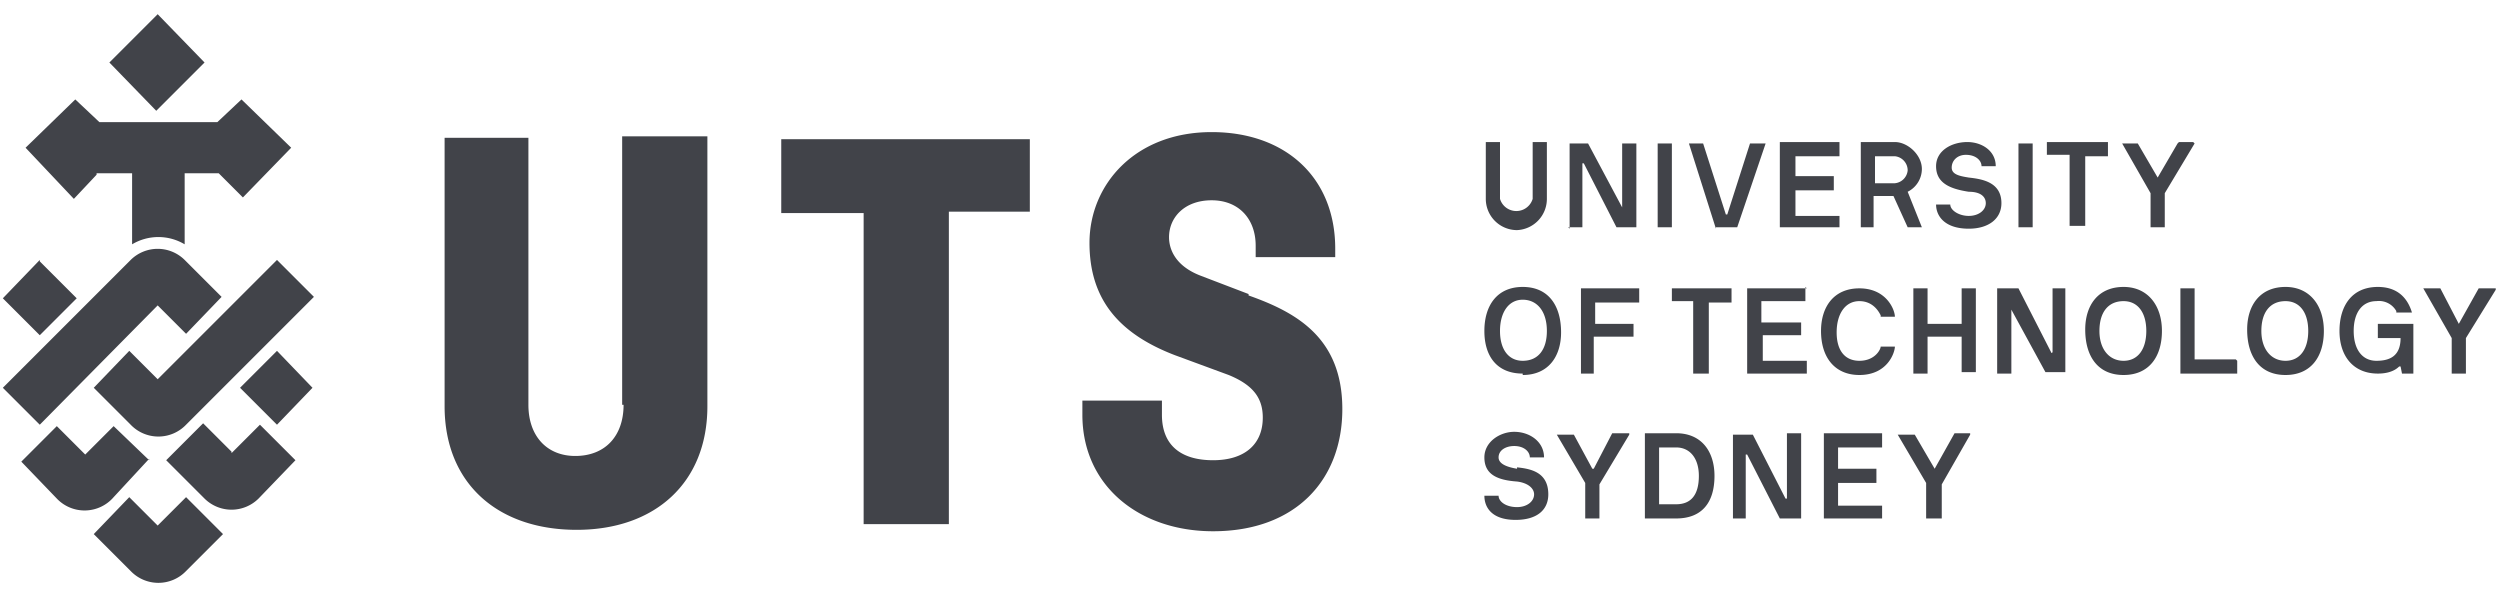<svg xmlns="http://www.w3.org/2000/svg" width="176" height="42" fill="none"><path fill="#414349" d="M55 15h5.8v21.9h6v-22h5.7V9.8H55V15ZM43.9 28.5c0 2.2-1.3 3.6-3.4 3.6-2 0-3.3-1.4-3.3-3.6V9.7h-5.9v18.9c0 5.4 3.7 8.7 9.3 8.7 5.5 0 9.2-3.3 9.2-8.7v-19h-6v18.9ZM87.9 20.7l-3.4-1.3c-1.8-.7-2.2-1.9-2.2-2.7 0-1.4 1.1-2.6 3-2.6s3.1 1.3 3.1 3.2v.8H94v-.6c0-5-3.5-8.2-8.7-8.2-5.4 0-8.6 3.7-8.6 7.8 0 4 2.1 6.4 6 7.9l3.8 1.4c1.7.7 2.4 1.6 2.4 3 0 1.9-1.3 3-3.5 3s-3.6-1-3.6-3.2v-1h-5.6v1c0 5 4 8.2 9.2 8.2 5.8 0 9.1-3.6 9.1-8.6s-3.2-6.8-6.6-8M2.8 18.3.2 21l2.6 2.6 2.6-2.6-2.6-2.6ZM11.1 21.5l2 2 2.5-2.6-2.6-2.6a2.7 2.7 0 0 0-3.8 0l-9 9 2.6 2.6 8.3-8.4ZM10.5 32.4 8 30l-2 2-2-2-2.5 2.5L4 35.1A2.7 2.7 0 0 0 8 35l2.5-2.7ZM11.1 37l-2-2-2.5 2.6 2.6 2.6a2.7 2.7 0 0 0 3.9 0l2.6-2.6-2.6-2.6-2 2ZM16.3 31.8l-2-2-2.6 2.6 2.7 2.7a2.7 2.7 0 0 0 3.8 0l2.6-2.7-2.5-2.5-2 2ZM19.5 24.7l-2.6 2.6 2.6 2.6 2.5-2.6-2.5-2.6Z"/><path fill="#414349" d="m11.1 26.7-2-2-2.5 2.6 2.6 2.6a2.7 2.7 0 0 0 3.9 0l9-9-2.6-2.6-8.4 8.4ZM11.1 1 7.7 4.4 11 7.8l3.4-3.4L11.1 1Z"/><path fill="#414349" d="M6.8 12.2h2.5v5a3.6 3.6 0 0 1 3.7 0v-5h2.4l1.7 1.7 3.4-3.5L17 7l-1.7 1.6H7L5.3 7l-3.5 3.4L5.2 14l1.6-1.7ZM106.8 33c-.6-.1-1.3-.3-1.3-.8s.5-.8 1.1-.8c.7 0 1.1.4 1.1.8h1c0-1.1-1-1.8-2.1-1.8-1 0-2.1.7-2.1 1.8 0 1.2.9 1.6 2.3 1.7.8.1 1.2.5 1.2.9 0 .5-.5.9-1.2.9-.8 0-1.3-.4-1.3-.8h-1c0 .8.5 1.7 2.2 1.7 1.5 0 2.3-.7 2.3-1.8 0-1.6-1.3-1.8-2.2-1.9M114.7 30.5H113.5l-1.3 2.5h-.1l-1.3-2.4H109.6l2 3.4v2.5h1v-2.4l2.1-3.5M126.8 30.5h-1v4.6h-.1l-2.3-4.5H122v5.9h.9V32h.1l2.3 4.5H126.8v-6ZM132.5 30.5h-4.1v6h4.1v-.9h-3.1V34h2.7v-1h-2.7v-1.5h3.1v-1ZM118 30.5h-2.2v6h2.2c1.8 0 2.7-1.1 2.7-3 0-1.7-.9-3-2.7-3m0 5h-1.2v-4h1.2c1 0 1.6.8 1.6 2 0 1.4-.6 2-1.6 2M138.7 30.5h-1.1l-1.4 2.5-1.4-2.4h-1.2l2 3.4v2.5h1.1v-2.4l2-3.5M115.4 20.3h-4.1v6h.9v-2.6h2.8v-.9h-2.7v-1.5h3.1v-1M149.5 20.2c-1.8 0-2.7 1.3-2.7 3 0 1.9.9 3.2 2.7 3.2 1.8 0 2.7-1.3 2.7-3.1s-1-3.1-2.7-3.1Zm0 5.2c-1 0-1.7-.8-1.7-2.1s.6-2.1 1.7-2.1c1 0 1.6.8 1.6 2.1s-.6 2.1-1.6 2.1M175.7 20.3H174.5l-1.4 2.5-1.3-2.5H170.6l2 3.5v2.5h1v-2.5l2.1-3.4v-.1M157.4 25.3h-2.9v-5h-1v6h4v-.9ZM160.9 20.2c-1.8 0-2.7 1.3-2.7 3 0 1.9.9 3.2 2.7 3.2 1.8 0 2.7-1.3 2.7-3.1s-1-3.1-2.7-3.1Zm0 5.2c-1 0-1.7-.8-1.7-2.1s.6-2.1 1.7-2.1c1 0 1.6.8 1.6 2.1s-.6 2.1-1.6 2.1ZM107.2 26.4c1.8 0 2.7-1.3 2.7-3 0-1.9-.9-3.2-2.7-3.2-1.8 0-2.7 1.3-2.7 3.1s.9 3 2.7 3Zm0-5.3c1 0 1.7.8 1.7 2.2 0 1.3-.6 2.1-1.7 2.1-1 0-1.6-.8-1.6-2.1s.6-2.2 1.6-2.2ZM169.9 22.8h-2.5v1h1.6c0 1.3-.8 1.6-1.7 1.6-1 0-1.6-.8-1.6-2.1s.6-2.1 1.6-2.1a1.4 1.4 0 0 1 1.4.7v.1h1.1c-.3-1-1-1.8-2.4-1.8-1.8 0-2.7 1.3-2.7 3.1s1 3 2.7 3c.5 0 1.1-.1 1.5-.5h.1l.1.5h.8v-3.4M130.9 21.2c1 0 1.4.8 1.5 1v.1h1c0-.5-.6-2-2.5-2-1.8 0-2.7 1.3-2.7 3 0 1.9 1 3.1 2.7 3.1 2 0 2.5-1.6 2.5-2h-1c0 .2-.4 1-1.5 1-1 0-1.6-.7-1.6-2s.6-2.2 1.6-2.2M127.2 20.3H123v6h4.2v-.9h-3.1V23.6h2.7v-.9H124v-1.5h3.1v-1ZM122 20.3h-4.3v.9h1.5v5.1h1.1v-5h1.6v-1ZM139.1 20.3h-1v2.5h-2.4v-2.5h-1v6h1v-2.6h2.4v2.5h1v-5.9ZM145.5 20.3h-1v4.5s-.1.1-.1 0l-2.3-4.5H140.6v6h1v-4.5c0-.1 0-.1 0 0l2.4 4.4h1.4v-5.9ZM125.3 16h4.2v-.8h-3.1V13.4h2.7v-1h-2.7V11h3.1v-1h-4.2v6ZM120.8 16h1.5l2-5.9h-1.1l-1.6 5h-.1l-1.6-5h-1l1.9 6ZM142.1 16h1v-5.9h-1v6ZM116.7 16h1v-5.9h-1v6ZM131 16h.9v-2.2h1.4l1 2.2h1s.1 0 0 0l-1-2.5a1.8 1.8 0 0 0 1-1.6c0-1-1-1.9-1.9-1.9H131v6m1-5h1.4a1 1 0 0 1 .9 1 1 1 0 0 1-.9.9H132V11ZM146.8 11h1.6V10h-4.3v.9h1.6v5h1.1v-5ZM110.4 16h1v-4.5h.1l2.3 4.5H115.2v-5.9h-1v4.5l-2.4-4.5h-1.3v6ZM138.6 12.5c-.6-.1-1.2-.2-1.2-.7 0-.5.4-.9 1-.9.7 0 1.1.4 1.1.8h1c0-1.1-1-1.7-2-1.7-1.1 0-2.2.6-2.2 1.7 0 1.2 1 1.6 2.3 1.8.9 0 1.2.4 1.2.8 0 .5-.5.9-1.2.9s-1.3-.4-1.3-.8h-1c0 .8.6 1.7 2.3 1.7 1.4 0 2.3-.7 2.3-1.8 0-1.5-1.4-1.7-2.3-1.8M154.4 10h-1l-.1.1-1.4 2.4-1.4-2.4h-1.1l2 3.5V16h1v-2.4l2.1-3.5M106.8 16.2a2.2 2.2 0 0 0 2.1-2.2V10h-1V14a1.2 1.2 0 0 1-2.3 0V10h-1V14a2.2 2.2 0 0 0 2.2 2.2"/></svg>